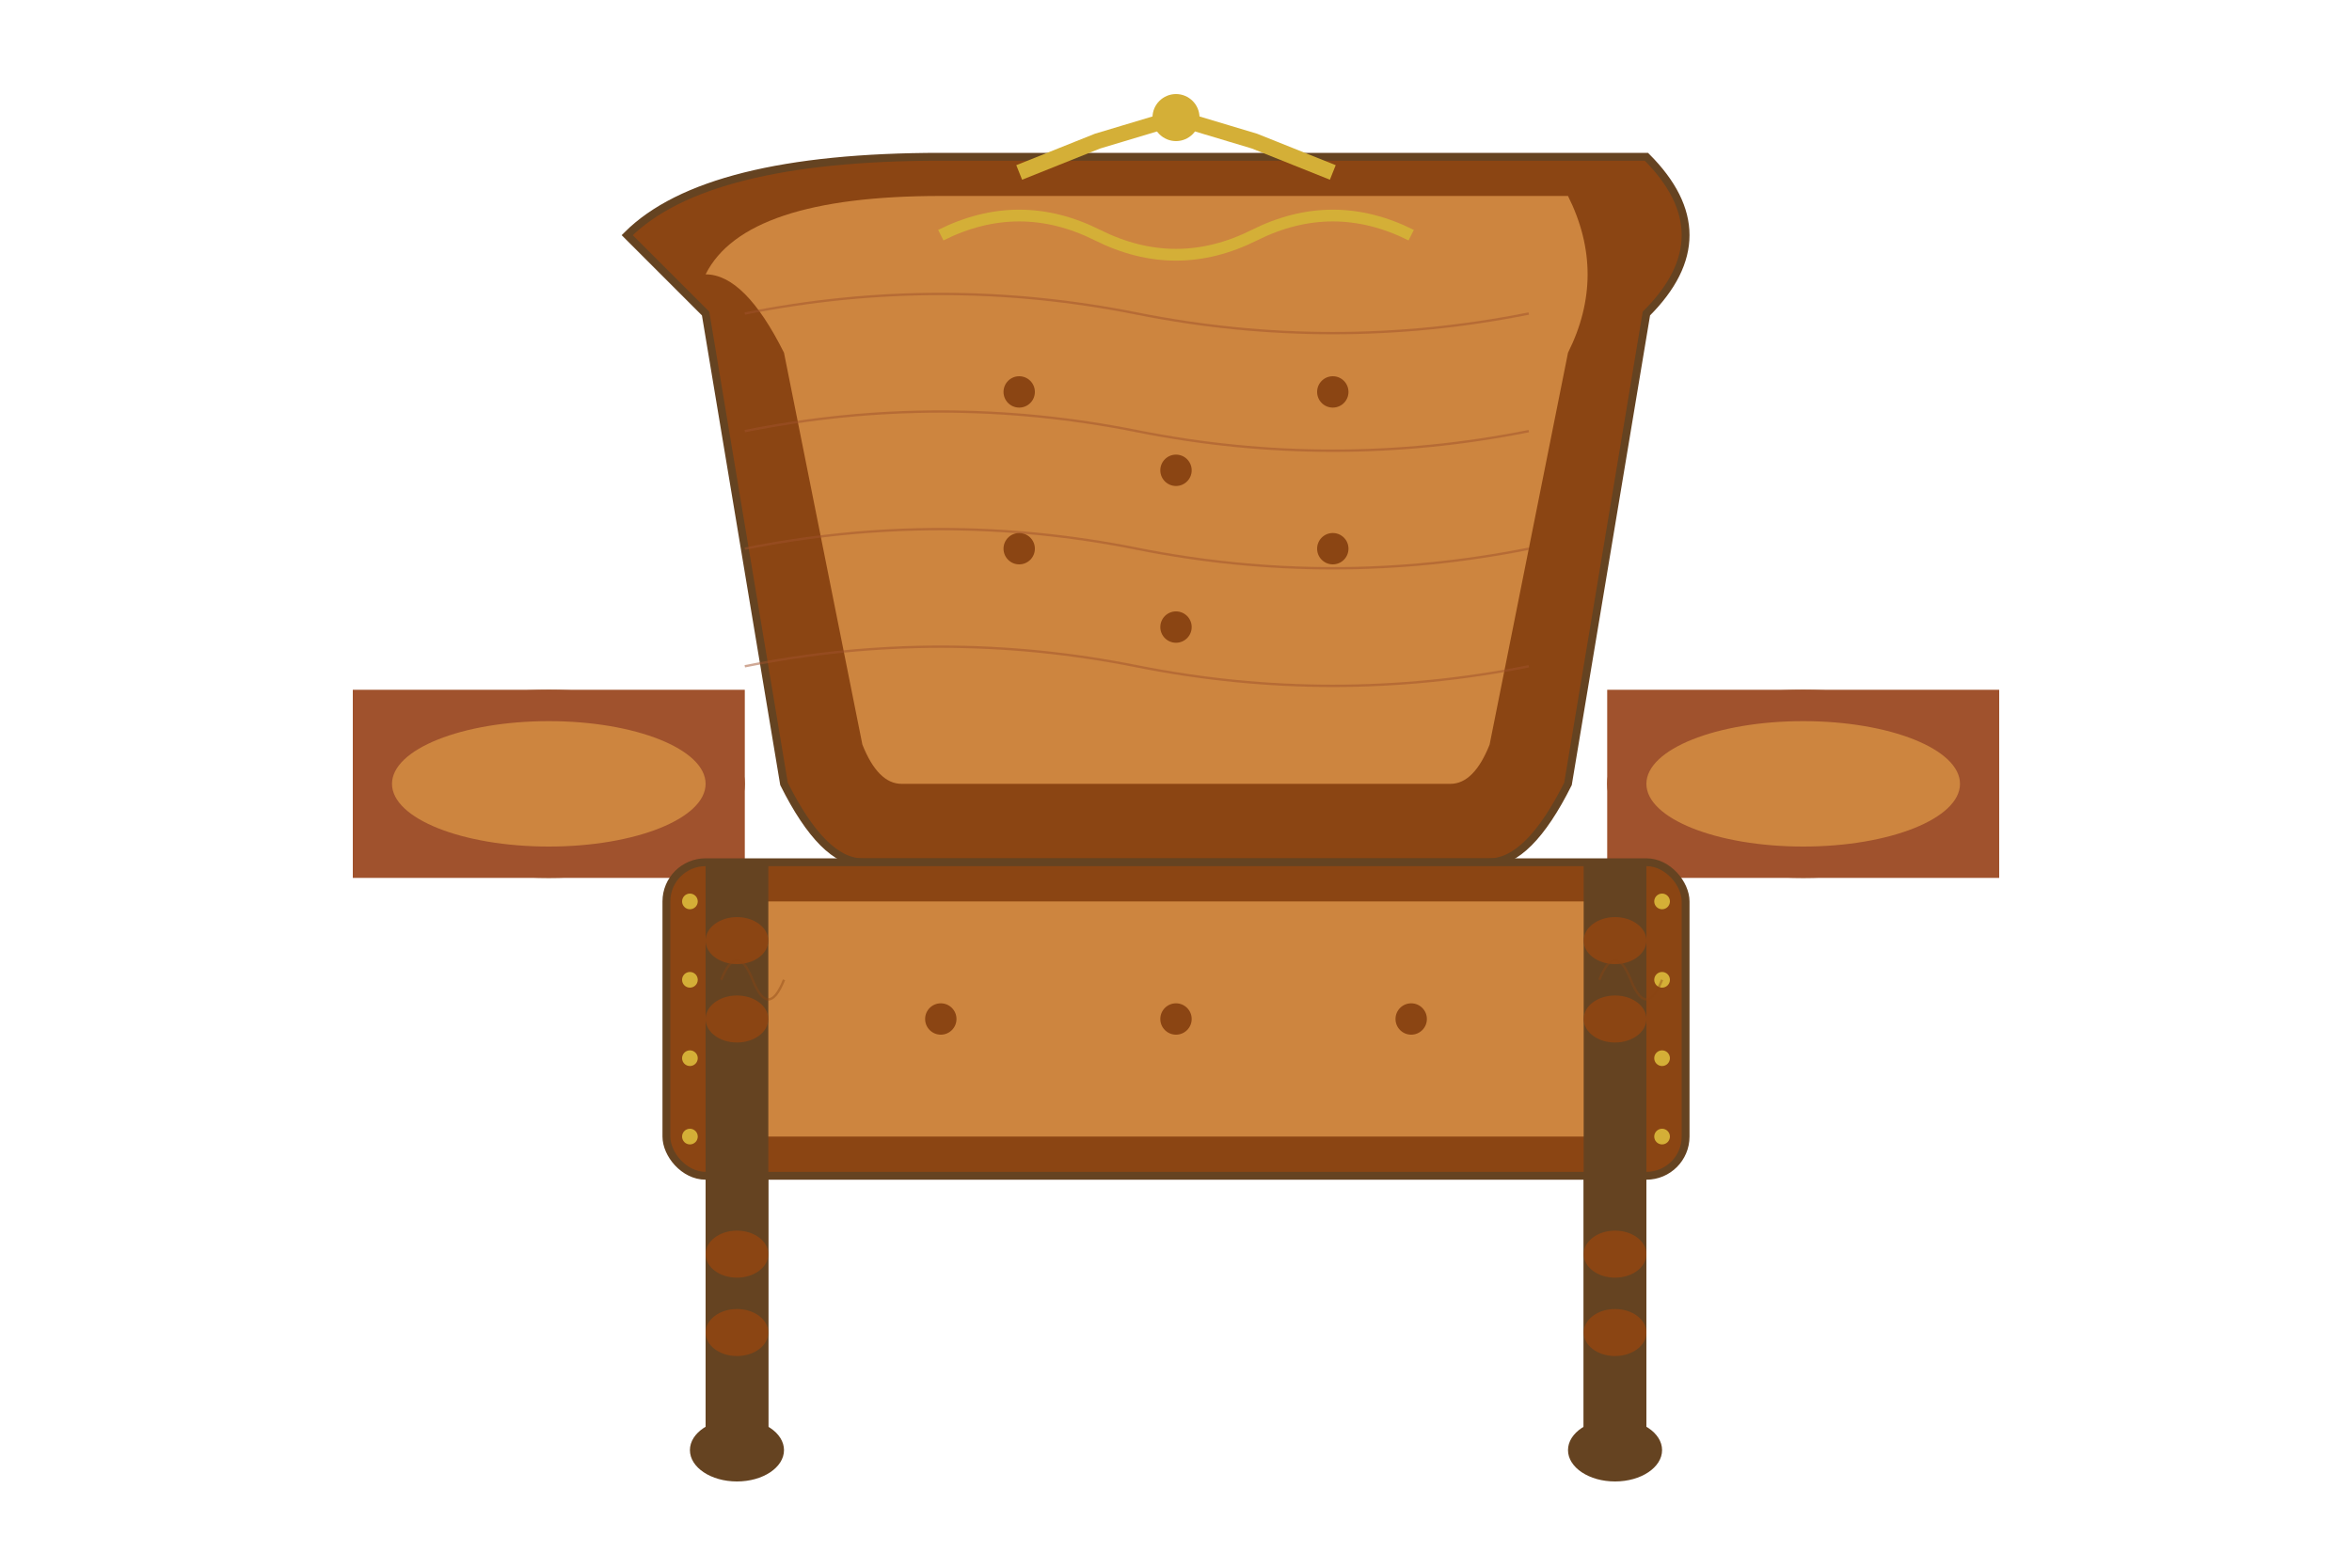<svg width="300" height="200" viewBox="0 0 300 200" fill="none" xmlns="http://www.w3.org/2000/svg">
    <!-- Victorian armchair -->
    
    <!-- Chair back -->
    <path d="M80 30 Q90 20 120 20 Q180 20 210 20 Q220 30 210 40 L200 100 Q195 110 190 110 L110 110 Q105 110 100 100 L90 40 Q80 30 80 30 Z" fill="#8B4513" stroke="#654321" stroke-width="1"/>
    
    <!-- Chair back upholstery -->
    <path d="M90 35 Q95 25 120 25 Q180 25 200 25 Q205 35 200 45 L190 95 Q188 100 185 100 L115 100 Q112 100 110 95 L100 45 Q95 35 90 35 Z" fill="#CD853F"/>
    
    <!-- Button tufting pattern -->
    <circle cx="130" cy="50" r="2" fill="#8B4513"/>
    <circle cx="170" cy="50" r="2" fill="#8B4513"/>
    <circle cx="130" cy="70" r="2" fill="#8B4513"/>
    <circle cx="170" cy="70" r="2" fill="#8B4513"/>
    <circle cx="150" cy="60" r="2" fill="#8B4513"/>
    <circle cx="150" cy="80" r="2" fill="#8B4513"/>
    
    <!-- Armrests -->
    <ellipse cx="70" cy="100" rx="25" ry="12" fill="#8B4513"/>
    <ellipse cx="230" cy="100" rx="25" ry="12" fill="#8B4513"/>
    <rect x="45" y="88" width="50" height="24" fill="#A0522D"/>
    <rect x="205" y="88" width="50" height="24" fill="#A0522D"/>
    
    <!-- Armrest upholstery -->
    <ellipse cx="70" cy="100" rx="20" ry="8" fill="#CD853F"/>
    <ellipse cx="230" cy="100" rx="20" ry="8" fill="#CD853F"/>
    
    <!-- Seat -->
    <rect x="85" y="110" width="130" height="40" rx="5" fill="#8B4513" stroke="#654321" stroke-width="1"/>
    <rect x="90" y="115" width="120" height="30" rx="3" fill="#CD853F"/>
    
    <!-- Seat cushion tufting -->
    <circle cx="120" cy="130" r="2" fill="#8B4513"/>
    <circle cx="150" cy="130" r="2" fill="#8B4513"/>
    <circle cx="180" cy="130" r="2" fill="#8B4513"/>
    
    <!-- Front legs -->
    <rect x="90" y="150" width="8" height="35" fill="#654321"/>
    <rect x="202" y="150" width="8" height="35" fill="#654321"/>
    
    <!-- Rear legs -->
    <rect x="90" y="110" width="8" height="75" fill="#654321"/>
    <rect x="202" y="110" width="8" height="75" fill="#654321"/>
    
    <!-- Decorative leg turnings -->
    <ellipse cx="94" cy="160" rx="4" ry="3" fill="#8B4513"/>
    <ellipse cx="94" cy="170" rx="4" ry="3" fill="#8B4513"/>
    <ellipse cx="206" cy="160" rx="4" ry="3" fill="#8B4513"/>
    <ellipse cx="206" cy="170" rx="4" ry="3" fill="#8B4513"/>
    
    <ellipse cx="94" cy="120" rx="4" ry="3" fill="#8B4513"/>
    <ellipse cx="94" cy="130" rx="4" ry="3" fill="#8B4513"/>
    <ellipse cx="206" cy="120" rx="4" ry="3" fill="#8B4513"/>
    <ellipse cx="206" cy="130" rx="4" ry="3" fill="#8B4513"/>
    
    <!-- Chair feet -->
    <ellipse cx="94" cy="185" rx="6" ry="4" fill="#654321"/>
    <ellipse cx="206" cy="185" rx="6" ry="4" fill="#654321"/>
    
    <!-- Decorative nail heads -->
    <circle cx="88" cy="115" r="1" fill="#D4AF37"/>
    <circle cx="212" cy="115" r="1" fill="#D4AF37"/>
    <circle cx="88" cy="125" r="1" fill="#D4AF37"/>
    <circle cx="212" cy="125" r="1" fill="#D4AF37"/>
    <circle cx="88" cy="135" r="1" fill="#D4AF37"/>
    <circle cx="212" cy="135" r="1" fill="#D4AF37"/>
    <circle cx="88" cy="145" r="1" fill="#D4AF37"/>
    <circle cx="212" cy="145" r="1" fill="#D4AF37"/>
    
    <!-- Carved decorations on chair back -->
    <path d="M120 30 Q130 25 140 30 Q150 35 160 30 Q170 25 180 30" stroke="#D4AF37" stroke-width="1.5" fill="none"/>
    
    <!-- Chair back crown -->
    <path d="M130 22 L140 18 L150 15 L160 18 L170 22" stroke="#D4AF37" stroke-width="2" fill="none"/>
    <circle cx="150" cy="15" r="3" fill="#D4AF37"/>
    
    <!-- Fabric texture lines -->
    <path d="M95 40 Q120 35 145 40 T195 40" stroke="#A0522D" stroke-width="0.3" opacity="0.5" fill="none"/>
    <path d="M95 55 Q120 50 145 55 T195 55" stroke="#A0522D" stroke-width="0.3" opacity="0.5" fill="none"/>
    <path d="M95 70 Q120 65 145 70 T195 70" stroke="#A0522D" stroke-width="0.3" opacity="0.5" fill="none"/>
    <path d="M95 85 Q120 80 145 85 T195 85" stroke="#A0522D" stroke-width="0.3" opacity="0.5" fill="none"/>
    
    <!-- Wood grain on legs -->
    <path d="M92 125 Q94 120 96 125 T100 125" stroke="#8B4513" stroke-width="0.3" opacity="0.4" fill="none"/>
    <path d="M204 125 Q206 120 208 125 T212 125" stroke="#8B4513" stroke-width="0.3" opacity="0.4" fill="none"/>
</svg>
